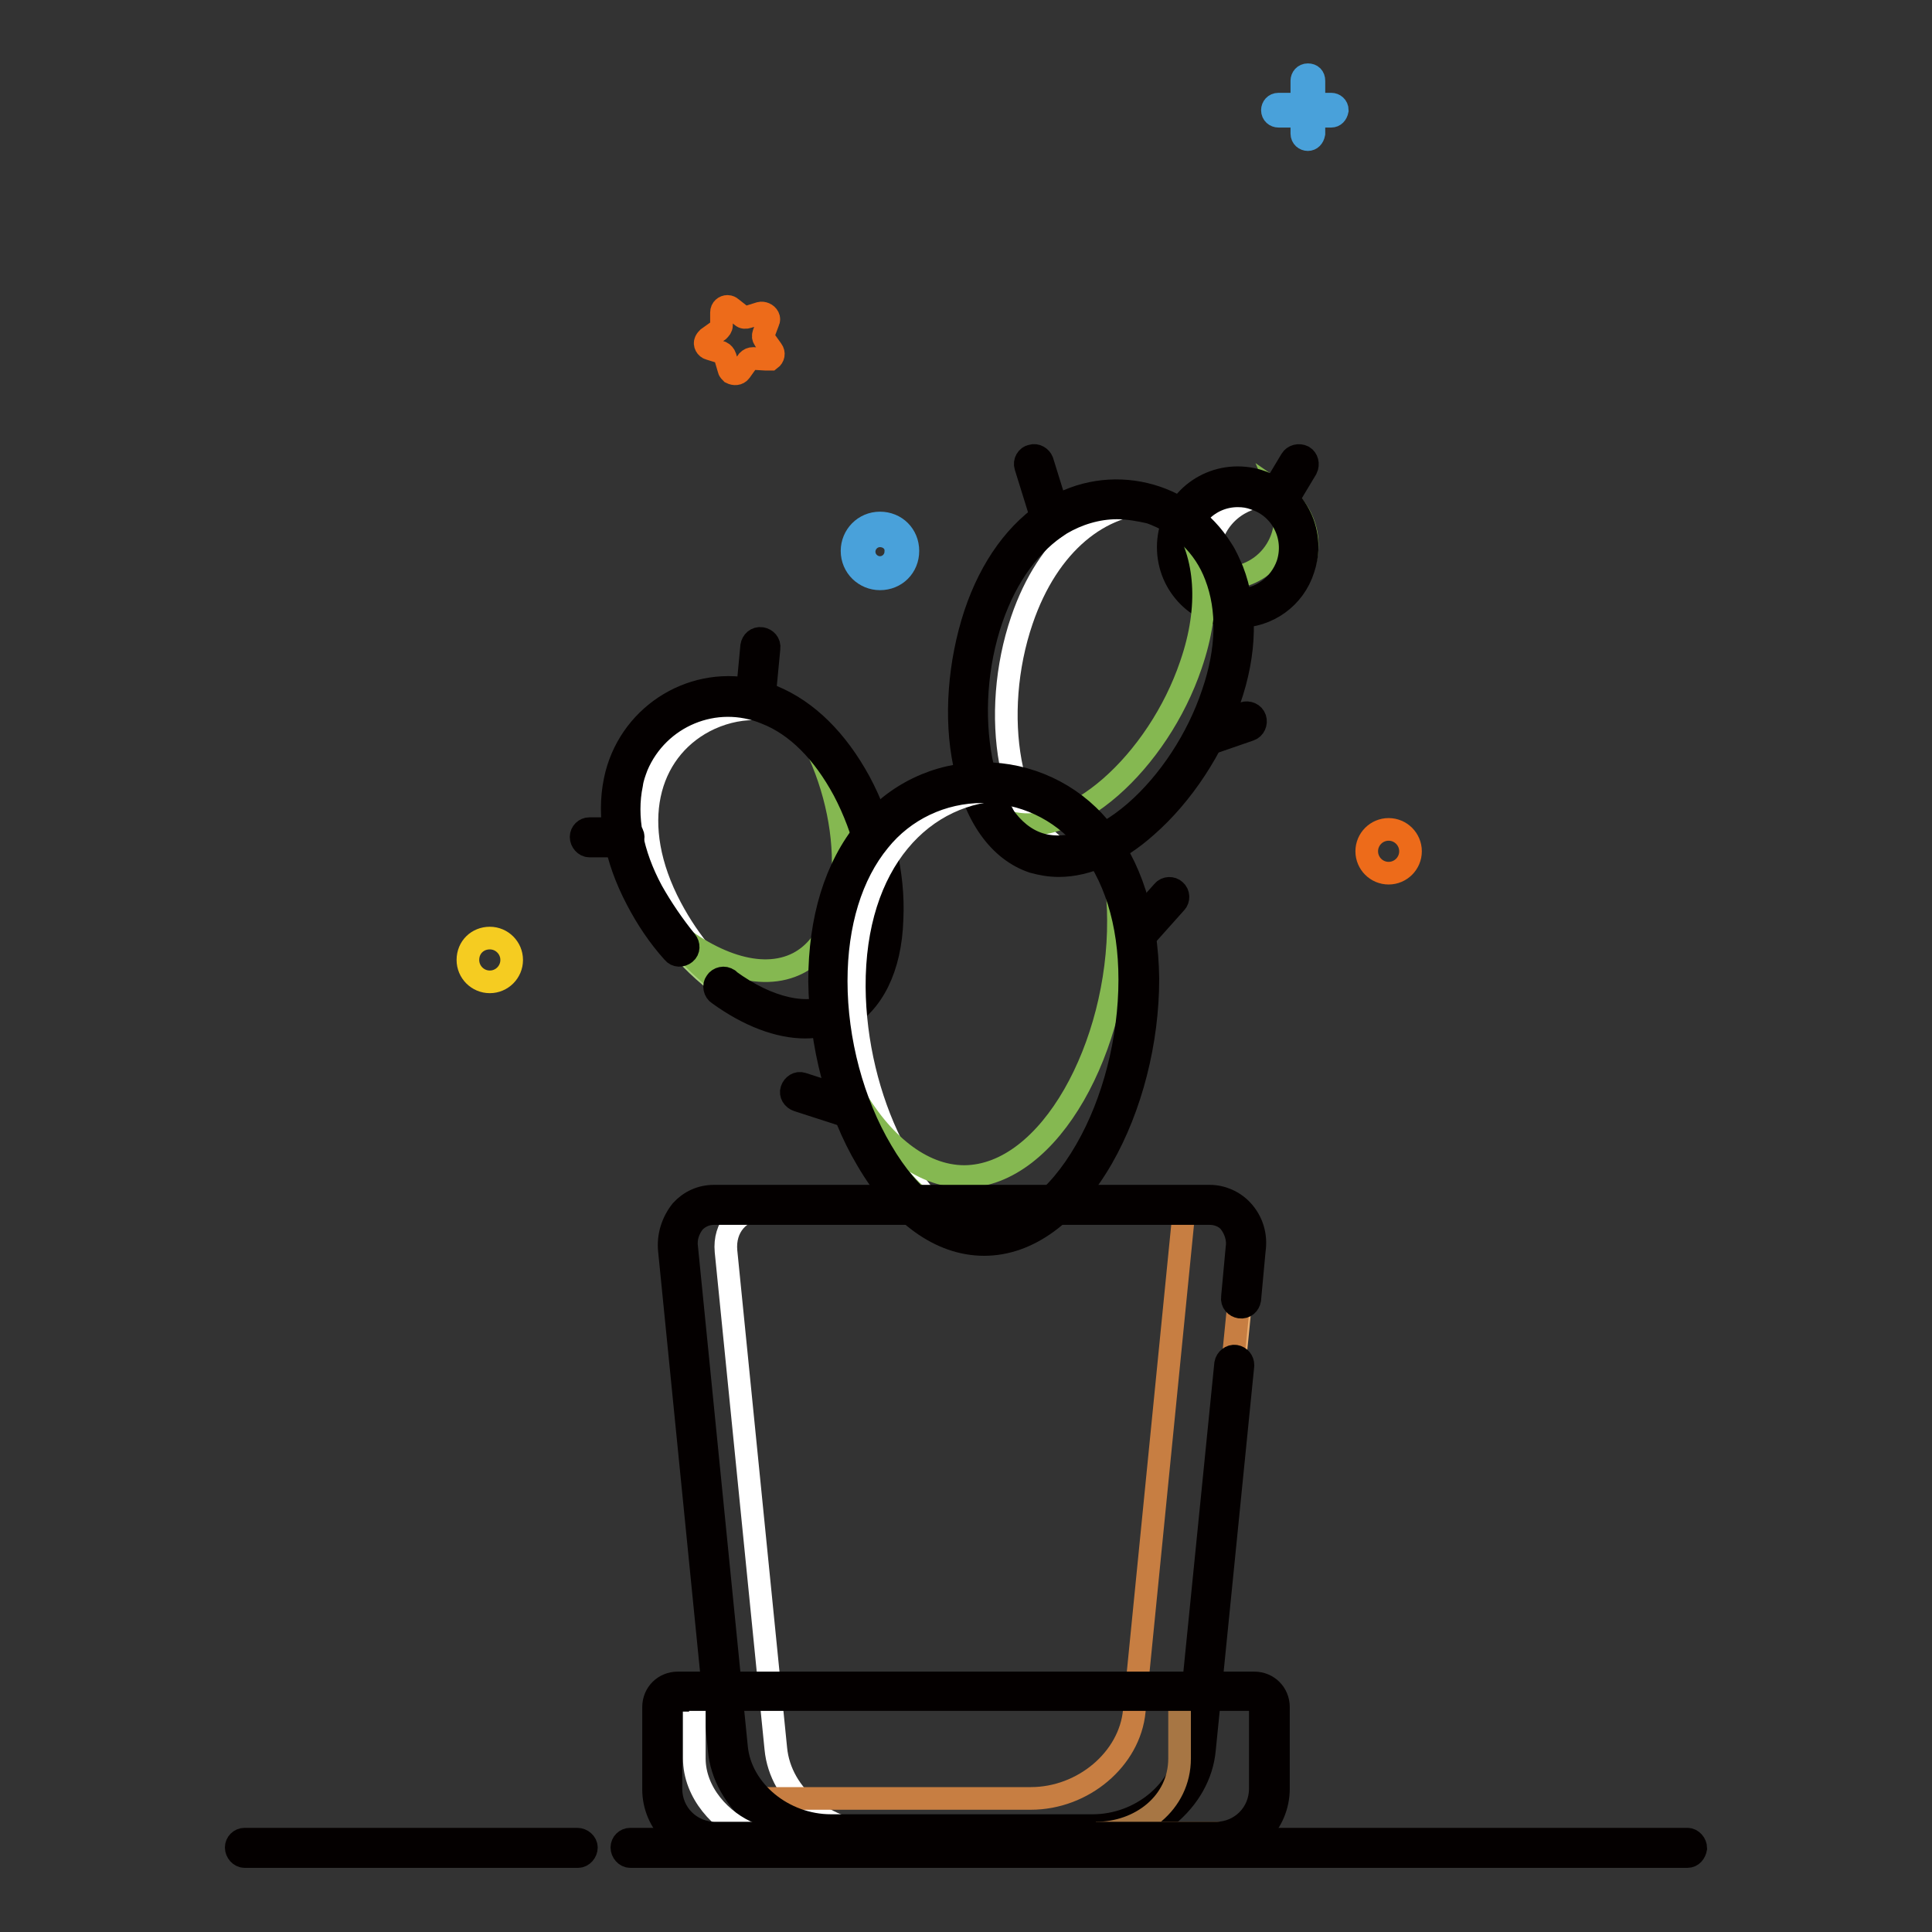 <?xml version="1.0" encoding="utf-8"?>
<!-- Svg Vector Icons : http://www.onlinewebfonts.com/icon -->
<!DOCTYPE svg PUBLIC "-//W3C//DTD SVG 1.1//EN" "http://www.w3.org/Graphics/SVG/1.1/DTD/svg11.dtd">
<svg version="1.1" xmlns="http://www.w3.org/2000/svg" xmlns:xlink="http://www.w3.org/1999/xlink" x="0px" y="0px" viewBox="0 0 256 256" enable-background="new 0 0 256 256" xml:space="preserve">
<rect x="0" y="0" width="256" height="256" fill="#333333" stroke="none"/>
<g> <path stroke-width="3" fill-opacity="0" stroke="#abd380"  d="M156,72.5c0,4.4,3.6,8,8,8c4.4,0,8-3.6,8-8c0,0,0,0,0,0c0-4.4-3.6-8-8-8C159.6,64.5,156,68.1,156,72.5 C156,72.5,156,72.5,156,72.5z"/> <path stroke-width="3" fill-opacity="0" stroke="#ffffff"  d="M160.6,71.1c1.3-3.8,5.2-6,9.1-5.3c-3.5-2.7-8.6-2-11.2,1.6c-2.7,3.5-2,8.6,1.6,11.2 c0.7,0.5,1.4,0.9,2.3,1.2c0.4,0.1,0.7,0.2,1.1,0.3C160.6,78,159.5,74.4,160.6,71.1z"/> <path stroke-width="3" fill-opacity="0" stroke="#85b851"  d="M169.7,65.5c1.7,4.1-0.2,8.8-4.3,10.5c-2.5,1.1-5.4,0.8-7.6-0.7c1.7,4.1,6.4,6,10.5,4.3 c4.1-1.7,6-6.4,4.3-10.5C172,67.6,171,66.4,169.7,65.5z"/> <path stroke-width="3" fill-opacity="0" stroke="#040000"  d="M164,81.7c-5.1,0-9.2-4.1-9.2-9.2c0-5.1,4.1-9.2,9.2-9.2c5.1,0,9.2,4.1,9.2,9.2c0,1-0.2,2-0.5,2.9 C171.5,79.2,168,81.7,164,81.7z M164,65.7c-3.8,0-6.9,3.1-6.8,6.9c0,3.8,3.1,6.9,6.9,6.9c2.9,0,5.5-1.9,6.5-4.7 c1.2-3.6-0.7-7.5-4.3-8.7C165.5,65.8,164.8,65.7,164,65.7L164,65.7z"/> <path stroke-width="3" fill-opacity="0" stroke="#abd380"  d="M112.8,104c5.9,11.1,5.9,25.9-1.7,29.9s-19.9-4.2-25.7-15.3c-5.9-11.1-3.1-20.7,4.4-24.7 C97.4,89.8,106.9,92.9,112.8,104z"/> <path stroke-width="3" fill-opacity="0" stroke="#ffffff"  d="M88.9,120.3c-5.9-11.1-3.1-20.7,4.4-24.7c4.2-2.2,9-2.3,13.5,0c-5.2-4.3-11.4-4.9-16.6-2.1 c-7.6,4-10.3,13.7-4.4,24.7c3.1,5.9,8.1,11,13.2,13.9C94.8,129,91.4,125,88.9,120.3z"/> <path stroke-width="3" fill-opacity="0" stroke="#85b851"  d="M113.1,104c-1.9-3.6-4.3-6.4-6.8-8.4c0.4,0.7,0.8,1.4,1.2,2.1c5.9,11.1,5.9,25.9-1.7,29.9 c-5,2.6-11.9,0-17.8-5.2c6.4,9,16.7,15,23.4,11.5C119,129.9,119,115.1,113.1,104z"/> <path stroke-width="3" fill-opacity="0" stroke="#abd380"  d="M161.9,92.4c-4.3,12.7-15.9,23.6-24.6,20.7c-8.7-3-11.3-18.6-7-31.4C134.6,69,144.2,64,152.9,67 C161.6,69.9,166.2,79.7,161.9,92.4z"/> <path stroke-width="3" fill-opacity="0" stroke="#ffffff"  d="M135.4,82.2c3.5-10.3,10.5-15.6,17.6-15.6c-8.7-2.8-18.1,2.2-22.3,14.8c-4.3,12.7-1.7,28.4,7,31.4 c1.3,0.4,2.6,0.6,3.9,0.4C133.5,109.6,131.2,94.5,135.4,82.2L135.4,82.2z"/> <path stroke-width="3" fill-opacity="0" stroke="#85b851"  d="M156.8,68.9c3,4.7,3.7,11.4,1,19.2c-4.3,12.7-15.9,23.6-24.6,20.7c-0.5-0.2-1-0.4-1.5-0.6 c1.5,2.5,3.4,4.3,5.9,5.2c8.7,3,20.3-7.9,24.6-20.7C165.9,81.7,163.1,73,156.8,68.9z"/> <path stroke-width="3" fill-opacity="0" stroke="#040000"  d="M106.7,136.1c-3.5,0-7.5-1.5-11.5-4.4c-0.5-0.3-0.7-1.1-0.3-1.6c0.3-0.5,1.1-0.7,1.6-0.3c0,0,0.1,0,0.1,0.1 c5.2,3.8,10.5,5,14,3.1c3.1-1.7,5.1-5.8,5.3-11.3c0.2-5.5-1.3-11.7-4.1-17c-2.7-5-6.2-8.6-10.3-10.2c-6.7-2.8-14.3,0.4-17.1,7 c-0.3,0.8-0.6,1.6-0.7,2.4c-0.9,4.3,0,9.2,2.7,14.2c1.3,2.3,2.8,4.5,4.5,6.6c0.4,0.5,0.4,1.2-0.1,1.6c-0.5,0.4-1.2,0.4-1.6-0.1l0,0 c-1.9-2.1-3.5-4.5-4.8-7c-2.9-5.5-3.9-11-2.9-15.8c1.7-8.3,9.8-13.7,18.1-12c1,0.2,1.9,0.5,2.8,0.9c4.6,1.9,8.5,5.8,11.5,11.3 c3,5.6,4.6,12.2,4.3,18.2c-0.2,6.5-2.6,11.2-6.5,13.3C110.1,135.7,108.4,136.1,106.7,136.1z M140.3,114.7c-1.2,0-2.3-0.2-3.4-0.5 c-4.5-1.5-7.8-6.1-9.1-12.9c-1.3-6.2-0.7-13.5,1.4-19.9c2.1-6.3,5.6-11.1,10.1-13.9c7.7-4.8,17.8-2.4,22.6,5.3 c0.6,0.9,1,1.9,1.4,2.8c1.9,4.9,1.8,10.9-0.4,17.2c-2.2,6.4-6.2,12.5-11,16.7C148.1,112.9,144,114.7,140.3,114.7z M148,67.3 c-2.6,0-5.2,0.8-7.4,2.1c-4,2.5-7.2,6.8-9.2,12.6c-2.1,6.1-2.5,12.9-1.4,18.7c1.2,5.9,4,9.9,7.6,11.1c3.6,1.2,8.3-0.3,12.8-4.2 s8.3-9.7,10.3-15.7c2-5.8,2.1-11.2,0.4-15.6c-1.5-4-4.7-7-8.7-8.4C151.1,67.6,149.5,67.3,148,67.3L148,67.3z"/> <path stroke-width="3" fill-opacity="0" stroke="#abd380"  d="M150.8,129.8c0.1,16.6-9,33.9-20.4,34c-11.3,0.1-20.6-17.2-20.7-33.8s9.1-26.2,20.4-26.2 C141.5,103.7,150.7,113.2,150.8,129.8z"/> <path stroke-width="3" fill-opacity="0" stroke="#ffffff"  d="M113.2,130.8c-0.1-16.6,9.1-26.2,20.4-26.2c0.4,0,0.8,0,1.2,0.1c-1.7-0.5-3.4-0.7-5.1-0.7 c-11.3,0.1-20.5,9.7-20.4,26.2c0.1,16.6,9.4,33.8,20.7,33.8h0.1C120.6,160.7,113.3,145.5,113.2,130.8z"/> <path stroke-width="3" fill-opacity="0" stroke="#85b851"  d="M146.7,111.4c1,3.4,1.5,7,1.5,10.5c0.1,16.6-9,33.9-20.4,34c-5.8,0-11.1-4.5-14.9-11.2 c3.6,10,10.2,17.6,17.8,17.6c11.3-0.1,20.5-17.4,20.4-34C151.1,121.4,149.4,115.7,146.7,111.4L146.7,111.4z"/> <path stroke-width="3" fill-opacity="0" stroke="#040000"  d="M130.4,164.9c-5.8,0-11.3-4-15.5-11.2c-4-6.7-6.2-15.4-6.3-23.7c0-8.2,2.1-15.1,6.2-20.1 c3.8-4.7,9.4-7.4,15.4-7.4h0.1c5.9,0,11.6,2.6,15.4,7.2c4.1,4.9,6.3,11.8,6.4,20c0,8.3-2.2,17-6.1,23.8 C141.7,160.9,136.2,164.9,130.4,164.9L130.4,164.9z M130.2,104.9L130.2,104.9c-5.4,0-10.4,2.4-13.7,6.5c-3.7,4.5-5.7,11-5.7,18.6 c0,7.9,2.2,16.1,6,22.5c3.8,6.5,8.6,10.1,13.5,10.1h0.1c4.9,0,9.7-3.6,13.5-10.2c3.7-6.4,5.8-14.7,5.8-22.6c0-7.6-2-14-5.8-18.5 C140.5,107.2,135.5,104.9,130.2,104.9L130.2,104.9z"/> <path stroke-width="3" fill-opacity="0" stroke="#eaad6f"  d="M144.8,243.1h-34.7c-6.9,0-13-5-13.7-11.4l-6.6-66.2c-0.3-3.2,1.8-5.9,4.8-5.9h65.7c2.9,0,5.1,2.7,4.8,5.9 l-6.6,66.2C157.9,238.1,151.7,243.1,144.8,243.1L144.8,243.1z"/> <path stroke-width="3" fill-opacity="0" stroke="#ffffff"  d="M102.8,231.7l-6.6-65.9c-0.3-3.2,1.8-5.6,4.8-5.6h-7.1c-2.9,0-5.1,2.4-4.8,5.6l6.6,66 c0.6,6.3,6.8,11.1,13.7,11.1h7.1C109.5,242.9,103.4,238,102.8,231.7L102.8,231.7z"/> <path stroke-width="3" fill-opacity="0" stroke="#c77e42"  d="M160,160.1h-3.1v0.2l-6.6,66.4c-0.6,6.4-6.8,11.6-13.7,11.6h-34.7c-1.4,0-2.8-0.8-4.1-1.2 c2.4,3.8,7,5.9,12,5.9h34.7c6.9,0,13-4.5,13.7-10.9l6.6-66.1C165.1,162.7,162.9,160.1,160,160.1z"/> <path stroke-width="3" fill-opacity="0" stroke="#040000"  d="M144.8,244.3h-34.7c-3.6,0-7.1-1.3-9.9-3.6c-2.8-2.3-4.6-5.5-4.9-8.8l-6.6-66.2c-0.2-1.9,0.4-3.8,1.6-5.3 c1.1-1.2,2.6-1.9,4.3-1.9h65.7c1.6,0,3.2,0.7,4.3,1.9c1.3,1.4,1.9,3.3,1.6,5.3l-0.6,6.5c-0.1,0.6-0.6,1.1-1.3,1 c-0.6-0.1-1.1-0.6-1-1.3l0,0l0.6-6.5c0.2-1.2-0.2-2.5-1-3.5c-0.6-0.7-1.6-1.1-2.6-1.1H94.6c-1,0-1.9,0.4-2.6,1.1 c-0.8,1-1.2,2.2-1,3.5l6.6,66.2c0.6,5.7,6.2,10.3,12.5,10.3h34.7c6.3,0,11.9-4.6,12.5-10.3l5.1-50.9c0.1-0.6,0.7-1.1,1.3-1 c0.6,0.1,1,0.6,1,1.2l-5.1,50.9c-0.3,3.4-2.1,6.5-4.9,8.8C152,243,148.5,244.3,144.8,244.3L144.8,244.3z"/> <path stroke-width="3" fill-opacity="0" stroke="#040000"  d="M223.6,246H83.5c-0.6,0-1.1-0.6-1.1-1.2c0-0.6,0.5-1.1,1.1-1.1h140.1c0.6,0,1.1,0.6,1.1,1.2 C224.6,245.5,224.2,246,223.6,246z M76.5,246H32.4c-0.6,0-1.1-0.6-1.1-1.2c0-0.6,0.5-1.1,1.1-1.1h44.1c0.6,0,1.2,0.5,1.2,1.1 c0,0.6-0.5,1.2-1.1,1.2C76.6,246,76.6,246,76.5,246z"/> <path stroke-width="3" fill-opacity="0" stroke="#c09a6b"  d="M89.8,224.1h76.4c1.1,0,2,0.9,2,2V237c0,3.9-3.2,7.1-7.1,7.1H94.8c-3.9,0-7.1-3.2-7.1-7.1v-10.9 C87.8,225,88.7,224.1,89.8,224.1L89.8,224.1z"/> <path stroke-width="3" fill-opacity="0" stroke="#ffffff"  d="M92,233v-6.2c0-1.7,2-3.2,3.7-3.2h-5.1c-1.7,0-3.3,0.8-3.3,2.5v6.2c0.8,11.9,5,10.7,10.9,10.7h1.3 C95.5,241.4,92,237.5,92,233z"/> <path stroke-width="3" fill-opacity="0" stroke="#a77644"  d="M165.4,223.6h-12.6c1.7,0,3.5,1.5,3.5,3.2v6.2c0,5.9-5.2,9.9-11.1,9.9h16.3c4,0,7.2-3.2,7.2-7.2v-8.9 C168.6,225,167.2,223.6,165.4,223.6z"/> <path stroke-width="3" fill-opacity="0" stroke="#040000"  d="M161.2,245.3H94.8c-4.5,0-8.2-3.7-8.2-8.2v-10.9c0-1.8,1.4-3.2,3.2-3.2h76.4c1.8,0,3.2,1.4,3.2,3.2V237 C169.4,241.6,165.7,245.3,161.2,245.3z M89.8,225.3c-0.5,0-0.9,0.4-0.9,0.9V237c0,3.3,2.6,5.9,5.9,5.9h66.3c3.3,0,5.9-2.6,5.9-5.9 v-10.9c0-0.5-0.4-0.9-0.9-0.9H89.8z M100.2,93.3h-0.1c-0.6-0.1-1.1-0.6-1.1-1.3l0.6-6.4c0.1-0.6,0.6-1.1,1.3-1 c0.6,0.1,1.1,0.6,1,1.3l0,0l-0.6,6.3C101.3,92.9,100.8,93.3,100.2,93.3z M82.7,112.1h-4.6c-0.6,0-1.1-0.6-1.1-1.2 c0-0.6,0.5-1.1,1.1-1.1h4.6c0.6,0,1.2,0.5,1.2,1.1c0,0.6-0.5,1.2-1.1,1.2C82.8,112.1,82.8,112.1,82.7,112.1z M112.9,148.1 c-0.1,0-0.2,0-0.4-0.1l-6.8-2.2c-0.6-0.2-1-0.8-0.8-1.4s0.8-1,1.4-0.8c0,0,0,0,0,0l6.8,2.2c0.6,0.2,0.9,0.9,0.7,1.5 C113.8,147.8,113.4,148.1,112.9,148.1L112.9,148.1z M150.8,124.8c-0.6,0-1.2-0.5-1.2-1.2c0-0.3,0.1-0.6,0.3-0.8l4.2-4.7 c0.4-0.5,1.2-0.5,1.6-0.1c0.5,0.4,0.5,1.2,0.1,1.6l-4.2,4.7C151.5,124.6,151.1,124.8,150.8,124.8z M139.3,70c-0.5,0-1-0.3-1.1-0.8 l-2.3-7.4c-0.2-0.6,0.2-1.3,0.8-1.4c0.6-0.2,1.2,0.2,1.4,0.7l2.3,7.4c0.2,0.6-0.2,1.3-0.8,1.5C139.5,70,139.4,70.1,139.3,70 L139.3,70z M159.7,98.7c-0.6,0-1.2-0.5-1.2-1.2c0-0.5,0.3-0.9,0.8-1.1l5.5-1.9c0.6-0.2,1.3,0.1,1.5,0.7c0.2,0.6-0.1,1.3-0.7,1.5 l-5.5,1.9C160,98.7,159.8,98.7,159.7,98.7L159.7,98.7z M169.7,66.7c-0.6,0-1.2-0.5-1.2-1.2c0-0.2,0.1-0.4,0.2-0.6l2.4-4 c0.3-0.5,1-0.7,1.6-0.4c0.5,0.3,0.7,1,0.4,1.6l0,0l-2.4,4C170.5,66.5,170.1,66.7,169.7,66.7L169.7,66.7z"/> <path stroke-width="3" fill-opacity="0" stroke="#49a1da"  d="M116.6,76.7c-2,0-3.7-1.6-3.7-3.7c0-2,1.6-3.7,3.7-3.7s3.7,1.6,3.7,3.7C120.3,75.1,118.7,76.7,116.6,76.7z  M116.6,71c-1.2,0-2.1,1-2.1,2.1c0,1.2,1,2.1,2.1,2.1c1.2,0,2.1-1,2.1-2.1c0,0,0,0,0,0C118.8,71.9,117.8,71,116.6,71z"/> <path stroke-width="3" fill-opacity="0" stroke="#ed6b1a"  d="M181.1,112.8c0,1.6,1.3,2.9,2.9,2.9c1.6,0,2.9-1.3,2.9-2.9l0,0c0-1.6-1.3-2.9-2.9-2.9 C182.4,109.9,181.1,111.2,181.1,112.8z"/> <path stroke-width="3" fill-opacity="0" stroke="#f5cc21"  d="M62,127.2c0,1.6,1.3,2.9,2.9,2.9c1.6,0,2.9-1.3,2.9-2.9v0c0-1.6-1.3-2.9-2.9-2.9 C63.3,124.3,62,125.5,62,127.2C62,127.1,62,127.1,62,127.2z"/> <path stroke-width="3" fill-opacity="0" stroke="#49a1da"  d="M176.4,15.4h-7c-0.4,0-0.8-0.3-0.8-0.8c0-0.4,0.3-0.8,0.8-0.8h7c0.4,0,0.8,0.3,0.8,0.8 C177.1,15.1,176.8,15.4,176.4,15.4L176.4,15.4z"/> <path stroke-width="3" fill-opacity="0" stroke="#49a1da"  d="M173.3,18.5c-0.4,0-0.8-0.3-0.8-0.8v-7c0-0.4,0.3-0.8,0.8-0.8s0.8,0.3,0.8,0.8c0,0,0,0,0,0v7 C174,18.2,173.7,18.5,173.3,18.5z"/> <path stroke-width="3" fill-opacity="0" stroke="#ed6b1a"  d="M101.5,47.6l-1.7-0.1c-0.3,0-0.5,0.1-0.7,0.3l-1,1.4c-0.3,0.4-0.8,0.4-1.2,0.2c-0.1-0.1-0.3-0.3-0.3-0.4 l-0.5-1.7c-0.1-0.3-0.3-0.5-0.5-0.6l-1.6-0.5c-0.4-0.1-0.7-0.6-0.5-1c0.1-0.2,0.2-0.3,0.3-0.4l1.4-1c0.2-0.2,0.4-0.4,0.4-0.7v-1.7 c0-0.5,0.4-0.8,0.8-0.8c0.2,0,0.4,0.1,0.5,0.2l1.4,1.1c0.2,0.2,0.5,0.2,0.8,0.1l1.6-0.5c0.4-0.1,0.9,0.1,1.1,0.5 c0.1,0.2,0.1,0.4,0,0.6l-0.6,1.6c-0.1,0.3-0.1,0.5,0.1,0.8l1,1.4c0.3,0.4,0.2,0.9-0.2,1.2C101.9,47.6,101.7,47.6,101.5,47.6 L101.5,47.6z"/></g>
</svg>